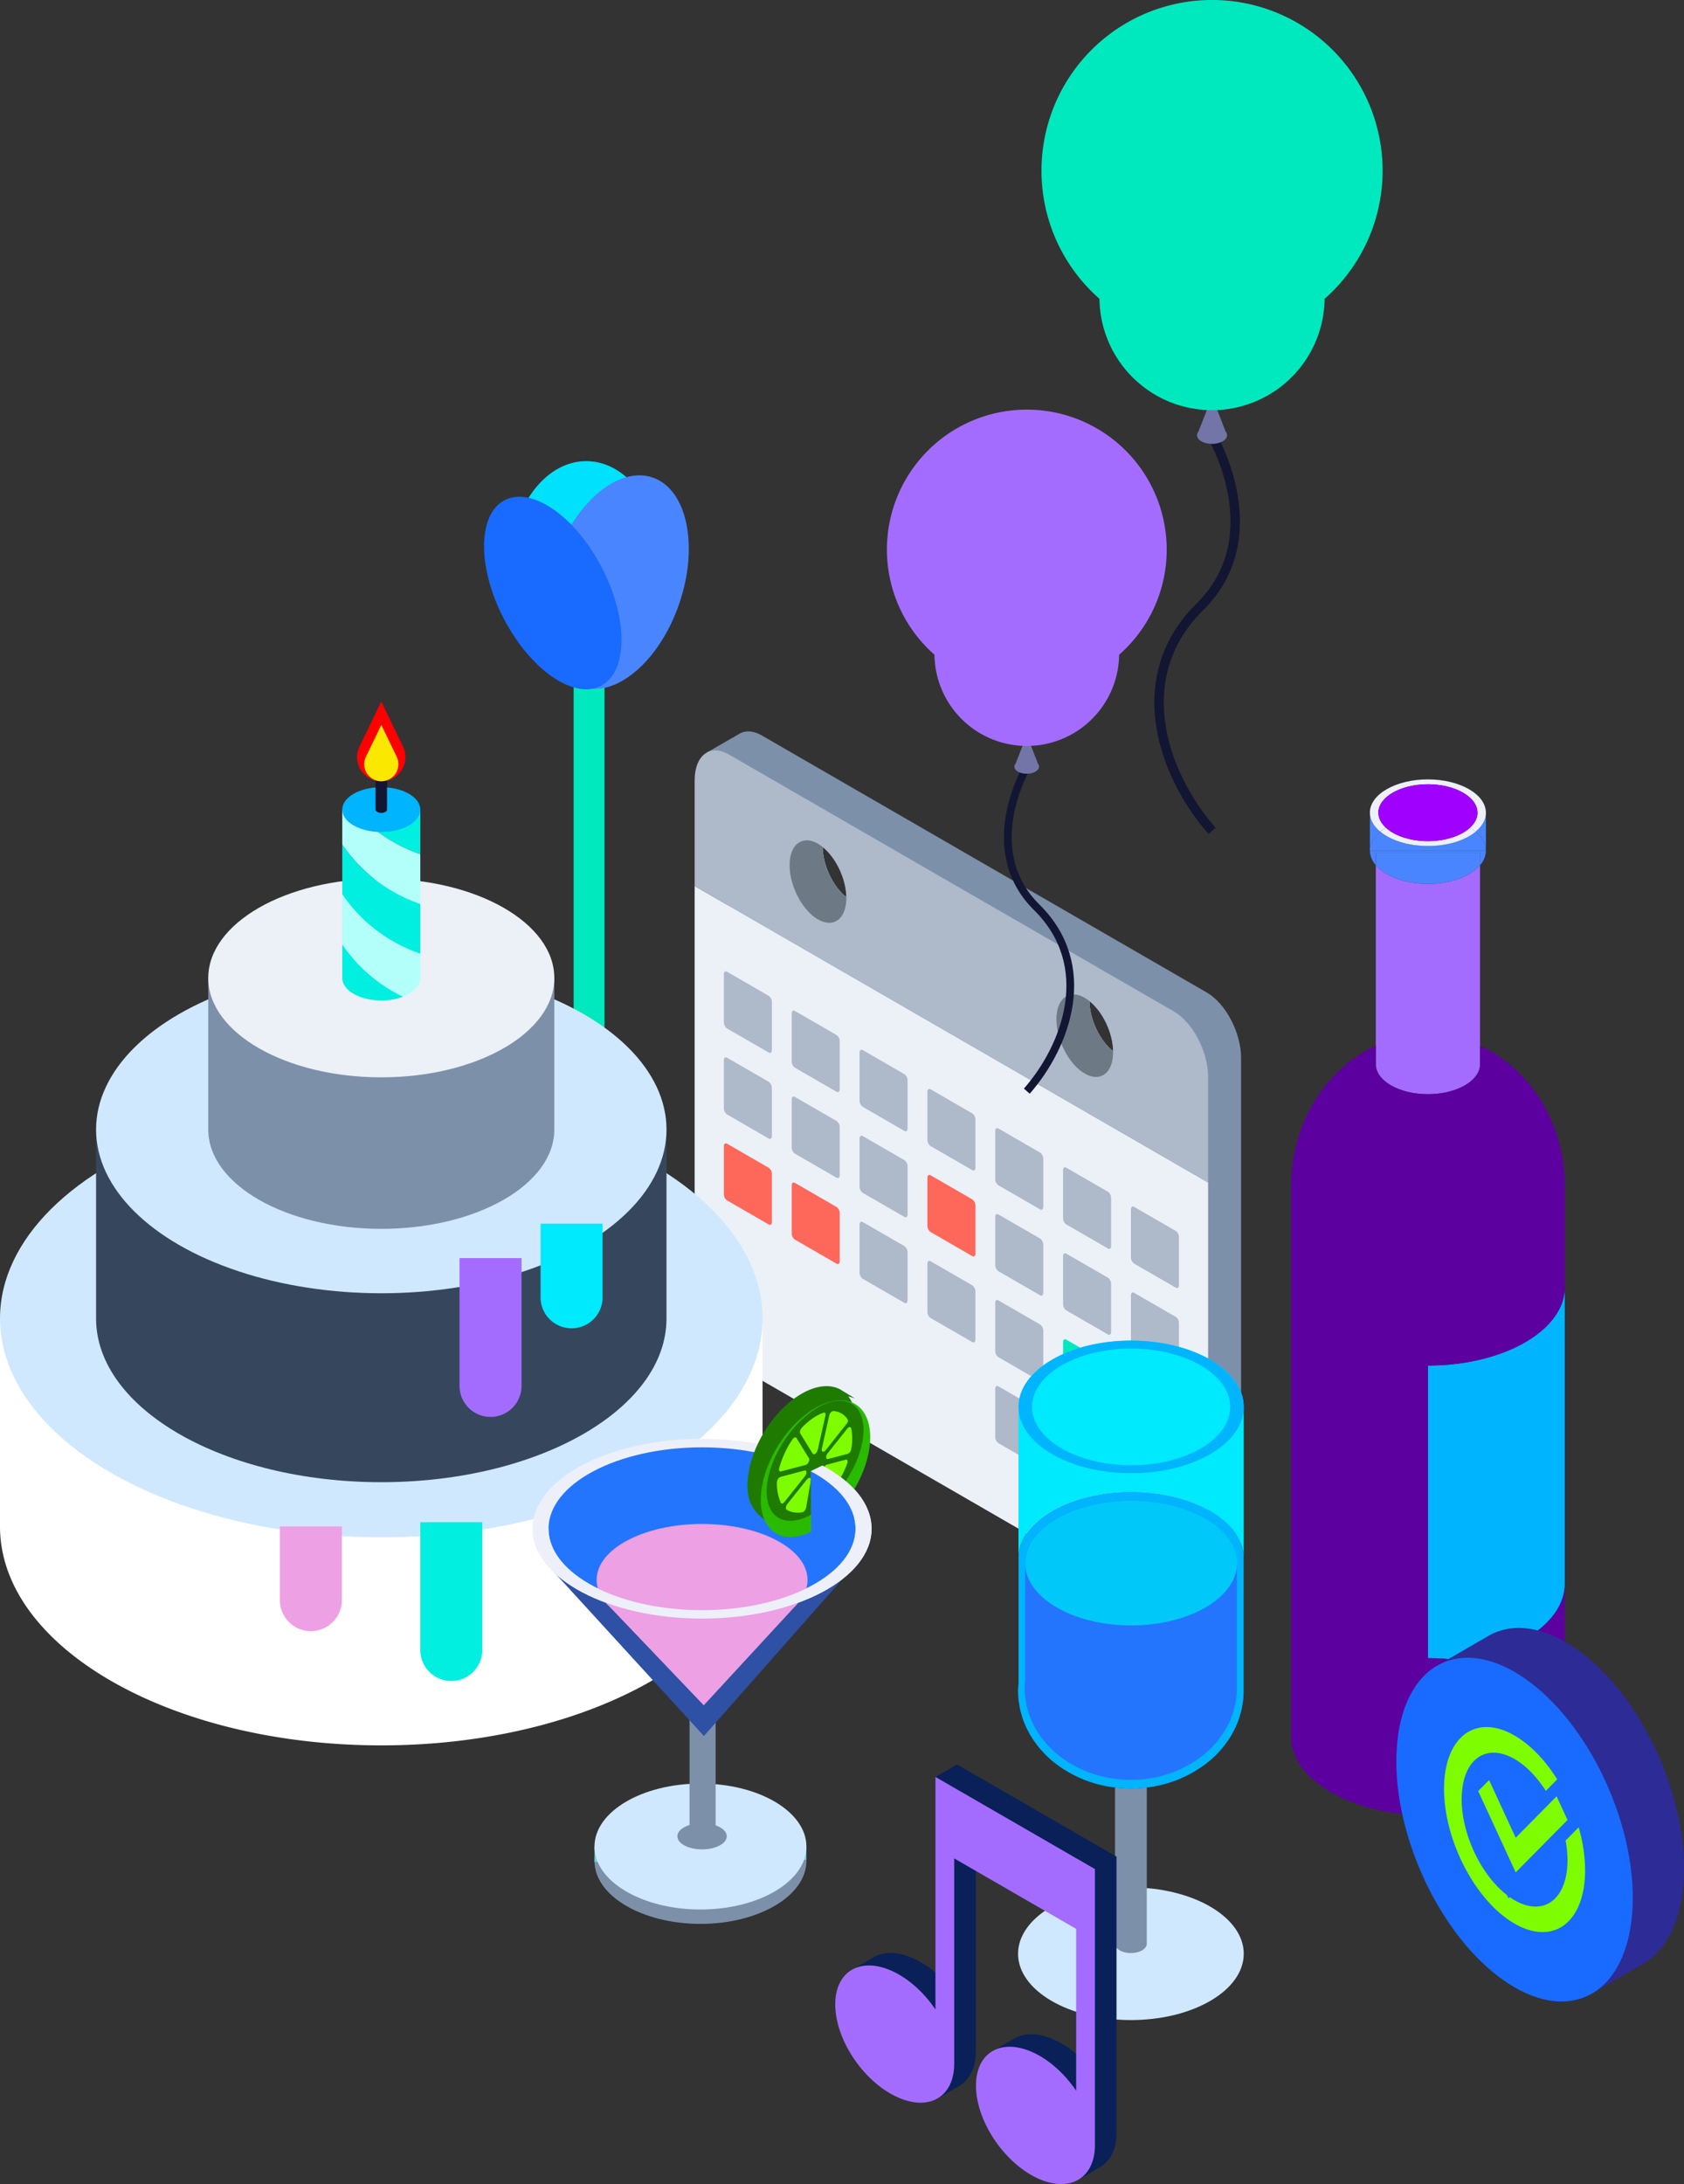 <svg xmlns="http://www.w3.org/2000/svg" viewBox="0 0 1200 1555.69"><rect x="0" y="0" width="1200" height="1555.69" fill="#333333" stroke="none"/><defs><style>.cls-1{fill:#00e9be;}.cls-2{fill:#00e1fe;}.cls-3{fill:#4985fe;}.cls-4{fill:#186bfe;}.cls-5{fill:#7d90aa;}.cls-6{fill:#ecf0f7;}.cls-7{fill:#aeb9ca;}.cls-8{fill:#fe685a;}.cls-9{fill:#edf0f9;}.cls-10{fill:#6d7a85;}.cls-11,.cls-14{fill:none;stroke:#121633;stroke-miterlimit:10;}.cls-11{stroke-width:5.51px;}.cls-12{fill:#7375a8;}.cls-13{fill:#a46cfe;}.cls-14{stroke-width:6.72px;}.cls-15{fill:#a000fe;}.cls-16{fill:#00b4fe;}.cls-17{fill:#5c009f;}.cls-18{fill:#00eafe;}.cls-19{fill:#d0e8fe;}.cls-20{fill:#2475fe;}.cls-21{fill:#00c8f9;}.cls-22{fill:#fff;}.cls-23{fill:#36475d;}.cls-24{fill:#00efe0;}.cls-25{fill:#b3fffa;}.cls-26{fill:#121633;}.cls-27{fill:#fe0000;}.cls-28{fill:#fae800;}.cls-29{fill:#eda0e3;}.cls-30{fill:#6fcfe6;}.cls-31{fill:#2e50a5;}.cls-32{fill:#1e7b00;}.cls-33{fill:#2aba00;}.cls-34{fill:#7efc00;}.cls-35{fill:#fdefb3;}.cls-36{fill:#2d2b95;}.cls-37{fill:#092058;}</style></defs><title>vector</title><g id="Calque_2" data-name="Calque 2"><g id="Layer_1" data-name="Layer 1"><path class="cls-1" d="M430.77,474.37c0-3.47-4.91-6.29-11-6.29s-11,2.82-11,6.29V953.22c0,3.48,4.91,6.29,11,6.29s11-2.81,11-6.29V474.37Z"></path><ellipse class="cls-2" cx="417.74" cy="407.24" rx="55.27" ry="78.78"></ellipse><ellipse class="cls-3" cx="439.59" cy="414.7" rx="78.78" ry="47" transform="translate(-94.85 696.8) rotate(-71.16)"></ellipse><ellipse class="cls-4" cx="393.9" cy="422.44" rx="39.38" ry="74.5" transform="translate(-150.28 228.84) rotate(-27.42)"></ellipse><path class="cls-5" d="M860,707,542.85,523.87c-6.3-3.64-12.07-3.73-16.4-.94h0L503.58,536.1l14.93,10.2v71.28L847.44,807.49h0L518.51,617.58V909.66c0,17.85,11,38.78,24.34,46.51l301.47,174.05,8.68,23.53,22.57-13h0c5.37-2.86,8.81-9.85,8.81-19.85V753.5C884.38,735.65,873.43,714.73,860,707ZM586.2,603.33c9.46,7.53,16.69,22.51,16.89,35.75C593.63,631.55,586.4,616.57,586.2,603.33ZM776.32,713.09c9.45,7.54,16.68,22.51,16.88,35.75C783.75,741.31,776.51,726.33,776.32,713.09Z"></path><path class="cls-6" d="M860.89,1134.44c0,17.85-10.95,26.13-24.34,18.4L519.37,969.71C506,962,495,941.05,495,923.2V631.12L860.89,842.36Z"></path><path class="cls-7" d="M808.17,859.68l29.65,17.12a5.48,5.48,0,0,1,2.28,4.35v34.34c0,1.67-1,2.45-2.28,1.72l-29.65-17.12a5.47,5.47,0,0,1-2.28-4.34V861.4C805.89,859.73,806.92,859,808.17,859.68Z"></path><path class="cls-7" d="M711.48,803.85,741.13,821a5.49,5.49,0,0,1,2.28,4.35v34.35c0,1.67-1,2.44-2.28,1.72l-29.65-17.12a5.48,5.48,0,0,1-2.28-4.35V805.57C709.2,803.91,710.23,803.13,711.48,803.85Z"></path><path class="cls-7" d="M759.82,831.77l29.66,17.12a5.46,5.46,0,0,1,2.27,4.34v34.35c0,1.67-1,2.44-2.27,1.72l-29.66-17.12a5.47,5.47,0,0,1-2.27-4.35V833.49C757.55,831.82,758.57,831,759.82,831.77Z"></path><path class="cls-7" d="M663.13,775.94l29.65,17.12a5.45,5.45,0,0,1,2.28,4.35v34.35c0,1.66-1,2.44-2.28,1.72l-29.65-17.12a5.48,5.48,0,0,1-2.27-4.35V777.66C660.86,776,661.88,775.22,663.13,775.94Z"></path><path class="cls-7" d="M614.79,748l29.65,17.12a5.47,5.47,0,0,1,2.27,4.35v34.34c0,1.67-1,2.45-2.27,1.72l-29.65-17.12a5.47,5.47,0,0,1-2.28-4.34V749.75C612.51,748.08,613.54,747.31,614.79,748Z"></path><path class="cls-7" d="M566.44,720.12l29.65,17.12a5.44,5.44,0,0,1,2.28,4.34v34.35c0,1.67-1,2.44-2.28,1.72l-29.65-17.12a5.47,5.47,0,0,1-2.27-4.35V721.84C564.17,720.17,565.19,719.39,566.44,720.12Z"></path><path class="cls-7" d="M518.1,692.21l29.65,17.11a5.48,5.48,0,0,1,2.27,4.35V748c0,1.67-1,2.44-2.27,1.72L518.1,732.62a5.45,5.45,0,0,1-2.28-4.35V693.93C515.82,692.26,516.84,691.48,518.1,692.21Z"></path><path class="cls-7" d="M808.17,920.91,837.82,938a5.48,5.48,0,0,1,2.28,4.35v34.34c0,1.67-1,2.45-2.28,1.73l-29.65-17.12a5.49,5.49,0,0,1-2.28-4.35V922.63C805.89,921,806.92,920.19,808.17,920.91Z"></path><path class="cls-7" d="M711.48,865.09l29.65,17.12a5.47,5.47,0,0,1,2.28,4.34V920.9c0,1.67-1,2.44-2.28,1.72L711.48,905.5a5.48,5.48,0,0,1-2.28-4.35V866.81C709.2,865.14,710.23,864.36,711.48,865.09Z"></path><path class="cls-7" d="M759.82,893l29.66,17.12a5.47,5.47,0,0,1,2.27,4.35v34.34c0,1.67-1,2.45-2.27,1.72l-29.66-17.12a5.46,5.46,0,0,1-2.27-4.34V894.72C757.55,893.05,758.57,892.28,759.82,893Z"></path><path class="cls-8" d="M663.13,837.17l29.65,17.12a5.46,5.46,0,0,1,2.28,4.35V893c0,1.67-1,2.44-2.28,1.72l-29.65-17.12a5.47,5.47,0,0,1-2.27-4.35V838.89C660.86,837.23,661.88,836.45,663.13,837.17Z"></path><path class="cls-7" d="M614.79,809.26l29.65,17.12a5.47,5.47,0,0,1,2.27,4.35v34.35c0,1.66-1,2.44-2.27,1.72l-29.65-17.12a5.49,5.49,0,0,1-2.28-4.35V811C612.51,809.31,613.54,808.54,614.79,809.26Z"></path><path class="cls-7" d="M566.44,781.35l29.65,17.12a5.45,5.45,0,0,1,2.28,4.35v34.34c0,1.67-1,2.45-2.28,1.72l-29.65-17.12a5.46,5.46,0,0,1-2.27-4.34V783.07C564.17,781.4,565.19,780.63,566.44,781.35Z"></path><path class="cls-7" d="M518.1,753.44l29.65,17.12A5.46,5.46,0,0,1,550,774.9v34.35c0,1.67-1,2.44-2.27,1.72L518.1,793.85a5.45,5.45,0,0,1-2.28-4.35V755.16C515.82,753.49,516.84,752.72,518.1,753.44Z"></path><path class="cls-9" d="M808.17,982.14l29.65,17.12a5.49,5.49,0,0,1,2.28,4.35V1038c0,1.67-1,2.44-2.28,1.72l-29.65-17.12a5.48,5.48,0,0,1-2.28-4.35V983.86C805.89,982.2,806.92,981.42,808.17,982.14Z"></path><path class="cls-7" d="M711.48,926.32l29.65,17.12a5.48,5.48,0,0,1,2.28,4.35v34.34c0,1.67-1,2.45-2.28,1.72l-29.65-17.12a5.47,5.47,0,0,1-2.28-4.34V928C709.2,926.37,710.23,925.6,711.48,926.32Z"></path><path class="cls-1" d="M759.82,954.23l29.66,17.12a5.47,5.47,0,0,1,2.27,4.35v34.35c0,1.66-1,2.44-2.27,1.72l-29.66-17.12a5.48,5.48,0,0,1-2.27-4.35V956C757.55,954.28,758.57,953.51,759.82,954.23Z"></path><path class="cls-7" d="M663.13,898.41l29.65,17.12a5.44,5.44,0,0,1,2.28,4.34v34.35c0,1.67-1,2.44-2.28,1.72l-29.65-17.12a5.47,5.47,0,0,1-2.27-4.35V900.13C660.86,898.46,661.88,897.68,663.13,898.41Z"></path><path class="cls-7" d="M614.79,870.5l29.65,17.11a5.48,5.48,0,0,1,2.27,4.35v34.35c0,1.67-1,2.44-2.27,1.72l-29.65-17.12a5.48,5.48,0,0,1-2.28-4.35V872.22C612.51,870.55,613.54,869.77,614.79,870.5Z"></path><path class="cls-8" d="M566.44,842.58l29.65,17.12a5.45,5.45,0,0,1,2.28,4.35V898.4c0,1.66-1,2.44-2.28,1.72L566.44,883a5.48,5.48,0,0,1-2.27-4.35V844.3C564.17,842.63,565.19,841.86,566.44,842.58Z"></path><path class="cls-8" d="M518.1,814.67l29.65,17.12a5.47,5.47,0,0,1,2.27,4.35v34.34c0,1.67-1,2.45-2.27,1.72L518.1,855.08a5.44,5.44,0,0,1-2.28-4.34V816.39C515.82,814.72,516.84,814,518.1,814.67Z"></path><path class="cls-9" d="M808.17,1043.38l29.65,17.12a5.47,5.47,0,0,1,2.28,4.34v34.35c0,1.67-1,2.44-2.28,1.72l-29.65-17.12a5.48,5.48,0,0,1-2.28-4.35V1045.1C805.89,1043.43,806.92,1042.65,808.17,1043.38Z"></path><path class="cls-7" d="M711.48,987.55l29.65,17.12a5.48,5.48,0,0,1,2.28,4.35v34.35c0,1.66-1,2.44-2.28,1.72L711.48,1028a5.49,5.49,0,0,1-2.28-4.35V989.27C709.2,987.6,710.23,986.83,711.48,987.55Z"></path><path class="cls-9" d="M759.82,1015.46l29.66,17.12a5.48,5.48,0,0,1,2.27,4.35v34.35c0,1.67-1,2.44-2.27,1.72l-29.66-17.12a5.47,5.47,0,0,1-2.27-4.35v-34.35C757.55,1015.52,758.57,1014.74,759.82,1015.46Z"></path><path class="cls-7" d="M495,555.81v75.31L860.89,842.36V767c0-17.85-10.95-38.78-24.34-46.5L519.37,537.41C506,529.68,495,538,495,555.81ZM776.32,713.09c9.45,7.54,16.68,22.51,16.88,35.75C783.75,741.31,776.51,726.33,776.32,713.09ZM586.2,603.33c9.46,7.53,16.69,22.51,16.89,35.75C593.63,631.55,586.4,616.57,586.2,603.33Z"></path><path class="cls-10" d="M773,710.79a28.88,28.88,0,0,1,3.3,2.3c.19,13.24,7.43,28.22,16.88,35.75,0,.19,0,.38,0,.56,0,14.88-9,21.72-20.2,15.28S752.81,741,752.81,726.07,761.86,704.35,773,710.79Z"></path><path class="cls-10" d="M582.9,601a26.14,26.14,0,0,1,3.3,2.3c.2,13.24,7.43,28.22,16.89,35.75,0,.19,0,.38,0,.56,0,14.88-9.05,21.72-20.21,15.28s-20.2-23.73-20.2-38.61S571.74,594.59,582.9,601Z"></path><path class="cls-11" d="M731.69,546.48s-34.76,58.52,7.1,99.85,21.63,98.17-7.1,130.91"></path><path class="cls-12" d="M739.64,544l-7.95-20.4-8,20.4a3.37,3.37,0,0,0-.83,2.12c0,2.78,3.93,5,8.78,5s8.77-2.26,8.77-5A3.36,3.36,0,0,0,739.64,544Z"></path><path class="cls-13" d="M831.38,391.47a99.69,99.69,0,1,0-165.49,74.89,65.8,65.8,0,0,0,131.59,0A99.45,99.45,0,0,0,831.38,391.47Z"></path><path class="cls-14" d="M863.69,310.51s42.37,71.35-8.66,121.73-26.37,119.69,8.66,159.6"></path><path class="cls-12" d="M854,307.43l9.69-24.87,9.69,24.87a4.07,4.07,0,0,1,1,2.59c0,3.39-4.78,6.13-10.69,6.13S853,313.41,853,310A4.08,4.08,0,0,1,854,307.43Z"></path><path class="cls-1" d="M742.15,121.54a121.54,121.54,0,1,1,201.75,91.3,80.22,80.22,0,0,1-160.43,0A121.26,121.26,0,0,1,742.15,121.54Z"></path><path class="cls-13" d="M1017.52,629.62c-16.34,0-30.43-5.46-37.14-13.37V744.9c2.34-1.07,4.73-2,7.16-2.88-2.43.87-4.82,1.81-7.16,2.88v13.17c0,11.77,16.63,21.32,37.14,21.32s37.14-9.55,37.14-21.32V616.25C1048,624.16,1033.87,629.62,1017.52,629.62ZM993.7,740c2.8-.78,5.65-1.41,8.54-1.92C999.35,738.61,996.5,739.24,993.7,740Zm22.27-3.21c.52,0,1,0,1.55,0h0C1017,736.76,1016.49,736.8,1016,736.81Z"></path><path class="cls-3" d="M1054.66,607.62v8.63a16,16,0,0,0,4.2-10.35H976.19a16,16,0,0,0,4.19,10.35v-8.63Z"></path><path class="cls-3" d="M1017.52,629.62c16.35,0,30.44-5.46,37.14-13.37v-8.63H980.38v8.63C987.09,624.16,1001.18,629.62,1017.52,629.62Z"></path><path class="cls-3" d="M1051.48,592.39c4.64,3.84,7.38,8.49,7.38,13.51v-27C1058.86,583.91,1056.12,588.56,1051.48,592.39Z"></path><path class="cls-3" d="M983.56,592.39c-4.64-3.83-7.37-8.48-7.37-13.5v27C976.19,600.88,978.92,596.23,983.56,592.39Z"></path><path class="cls-3" d="M1051.48,592.39c-7.46,6.18-19.88,10.22-34,10.22s-26.5-4-34-10.22c-4.64,3.84-7.37,8.49-7.37,13.51h82.67C1058.86,600.88,1056.12,596.23,1051.48,592.39Z"></path><path class="cls-9" d="M1017.52,558.63c19.5,0,35.3,9.07,35.3,20.26h6c0-13.1-18.51-23.72-41.34-23.72s-41.33,10.62-41.33,23.72h6C982.22,567.7,998,558.63,1017.52,558.63Z"></path><path class="cls-9" d="M1047.47,589.58a33.43,33.43,0,0,1,4,2.81c4.64-3.83,7.38-8.48,7.38-13.5h-6C1052.82,582.82,1050.84,586.48,1047.47,589.58Z"></path><path class="cls-9" d="M983.56,592.39a35.11,35.11,0,0,1,4-2.81c-3.37-3.1-5.35-6.76-5.35-10.69h-6C976.19,583.91,978.92,588.56,983.56,592.39Z"></path><path class="cls-9" d="M1017.52,599.15c-12.65,0-23.71-3.83-29.95-9.57a35.11,35.11,0,0,0-4,2.81c7.46,6.18,19.88,10.22,34,10.22s26.5-4,34-10.22a33.43,33.43,0,0,0-4-2.81C1041.24,595.32,1030.17,599.15,1017.52,599.15Z"></path><path class="cls-15" d="M1017.52,558.63c-19.49,0-35.3,9.07-35.3,20.26,0,3.93,2,7.59,5.35,10.69,6.24,5.74,17.3,9.57,29.95,9.57s23.72-3.83,30-9.57c3.37-3.1,5.35-6.76,5.35-10.69C1052.82,567.7,1037,558.63,1017.52,558.63Z"></path><path class="cls-16" d="M1017.52,972.7v208.46a167.51,167.51,0,0,1,22,1.45c43.26-5.73,75.52-28,75.52-54.53V916.72C1115.07,947.64,1071.39,972.7,1017.52,972.7Z"></path><path class="cls-17" d="M1054.66,744.9v13.17c0,11.77-16.63,21.32-37.14,21.32s-37.14-9.55-37.14-21.32V744.9C944.94,761.12,920,799.83,920,845v392.11c0,30.91,43.67,56,97.54,56s97.55-25.07,97.55-56V1128.08c0,26.57-32.26,48.8-75.52,54.53a167.51,167.51,0,0,0-22-1.45V972.7c53.87,0,97.55-25.06,97.55-56V845C1115.07,799.83,1090.11,761.12,1054.66,744.9Z"></path><path class="cls-18" d="M806,954.92c-44.31,0-80.24,21.15-80.24,47.23V1109.9c0-26.08,35.93-47.23,80.24-47.23s80.25,21.15,80.25,47.23V1002.15C886.29,976.07,850.36,954.92,806,954.92Z"></path><ellipse class="cls-19" cx="805.87" cy="1391.68" rx="80.41" ry="47.23"></ellipse><ellipse class="cls-16" cx="806.04" cy="1002.15" rx="80.24" ry="47.23"></ellipse><path class="cls-5" d="M794.56,1273.22v111.31h0c0,3.67,5.06,6.65,11.31,6.65s11.32-3,11.32-6.65V1273.22a83.52,83.52,0,0,1-22.63,0Z"></path><path class="cls-16" d="M882.68,1095.86c-9.77-18.49-38.32-32.1-72.51-33.12-1.36,0-2.74-.07-4.13-.07a129.76,129.76,0,0,0-31.23,3.72c-2.4.59-4.74,1.26-7,2q-1.71.56-3.36,1.14a91.8,91.8,0,0,0-12.35,5.43c-1,.51-1.88,1-2.79,1.57q-2.71,1.6-5.18,3.35c-.81.58-1.61,1.18-2.38,1.79-10,7.88-15.94,17.66-15.94,28.25v88.87c-.18,1.93-.34,3.86-.34,5.82a61,61,0,0,0,.4,6.8c.08.77.25,1.52.37,2.29.22,1.45.44,2.9.76,4.32.21.91.49,1.8.74,2.7.33,1.23.67,2.45,1.08,3.65.34,1,.73,1.93,1.12,2.89s.86,2.15,1.35,3.2,1,2,1.51,3,1,1.87,1.56,2.78,1.26,2.06,1.94,3.07c.53.79,1.08,1.56,1.64,2.33.79,1.07,1.59,2.13,2.44,3.15.52.63,1.06,1.23,1.59,1.84,1,1.11,2,2.21,3,3.27.42.42.86.82,1.3,1.23,1.24,1.18,2.5,2.35,3.83,3.46l.52.4a85.94,85.94,0,0,0,43.9,18.27,83.52,83.52,0,0,0,22.63,0,85.94,85.94,0,0,0,43.9-18.27c.17-.14.35-.26.51-.4,1.34-1.11,2.6-2.28,3.84-3.46.43-.41.88-.81,1.3-1.23,1.06-1.06,2.06-2.16,3-3.27.54-.61,1.08-1.21,1.59-1.84.85-1,1.66-2.08,2.44-3.15.57-.77,1.12-1.54,1.65-2.33.67-1,1.32-2,1.94-3.07s1.06-1.84,1.55-2.78,1-2,1.51-3,.93-2.13,1.36-3.2.78-1.91,1.11-2.89c.41-1.2.75-2.42,1.09-3.65.25-.9.53-1.79.74-2.7.32-1.42.54-2.87.76-4.32.11-.77.28-1.52.37-2.29a61,61,0,0,0,.4-6.8V1109.9A29.9,29.9,0,0,0,882.68,1095.86Z"></path><ellipse class="cls-18" cx="806.04" cy="1002.15" rx="70.59" ry="41.55"></ellipse><path class="cls-20" d="M806,1068.88c-41.71,0-75.52,19.91-75.52,44.46V1197c-.18,1.82-.33,3.63-.33,5.48a56.4,56.4,0,0,0,.38,6.4c.08.73.24,1.43.35,2.15.2,1.37.41,2.73.72,4.07.19.86.45,1.7.69,2.54.32,1.16.63,2.31,1,3.44.32.92.69,1.82,1,2.72s.82,2,1.28,3,.92,1.88,1.42,2.81.95,1.75,1.46,2.61,1.19,1.94,1.83,2.89c.49.74,1,1.47,1.54,2.2.74,1,1.5,2,2.3,3,.48.59,1,1.16,1.5,1.73.93,1,1.87,2.08,2.86,3.08.4.39.82.77,1.23,1.16,1.17,1.11,2.35,2.21,3.61,3.25.15.13.32.25.48.38a81,81,0,0,0,41.32,17.2h0a79.13,79.13,0,0,0,21.3,0h0a81,81,0,0,0,41.33-17.2c.15-.13.32-.25.48-.38,1.26-1,2.44-2.14,3.61-3.25.41-.39.83-.77,1.22-1.16,1-1,1.94-2,2.87-3.08.5-.57,1-1.14,1.5-1.73.8-1,1.55-2,2.29-3,.53-.73,1-1.46,1.55-2.2.64-.95,1.25-1.91,1.83-2.89s1-1.73,1.46-2.61,1-1.86,1.42-2.81.87-2,1.28-3,.73-1.8,1-2.72c.39-1.13.71-2.28,1-3.44.23-.84.5-1.68.69-2.54.3-1.34.51-2.7.72-4.07.11-.72.26-1.42.35-2.15a58.82,58.82,0,0,0,.37-6.4v-89.12C881.56,1088.79,847.75,1068.88,806,1068.88Z"></path><ellipse class="cls-21" cx="806.03" cy="1113.34" rx="75.53" ry="44.46"></ellipse><path class="cls-22" d="M356.51,939.15a467.33,467.33,0,0,0-169.62,0H0v148.16c0,86.12,121.64,155.93,271.7,155.93s271.7-69.81,271.7-155.93V939.15Z"></path><ellipse class="cls-19" cx="271.7" cy="939.15" rx="271.7" ry="155.92"></ellipse><path class="cls-23" d="M68.46,804.56V939.15c0,64.41,91,116.63,203.24,116.63s203.24-52.22,203.24-116.63V804.56Z"></path><ellipse class="cls-19" cx="271.7" cy="804.56" rx="203.24" ry="116.64"></ellipse><path class="cls-5" d="M148.4,696.64V804.56c0,39.08,55.2,70.76,123.3,70.76S395,843.64,395,804.56V696.64Z"></path><ellipse class="cls-6" cx="271.7" cy="696.64" rx="123.3" ry="70.76"></ellipse><path class="cls-24" d="M299.51,608.48V576.69H252.09A111.18,111.18,0,0,0,299.51,608.48Z"></path><path class="cls-25" d="M299.51,644v-35.5a111.18,111.18,0,0,1-47.42-31.79h-8.2v24.89C254.52,617.17,271.82,634.19,299.51,644Z"></path><path class="cls-24" d="M243.89,672.58v24.06c0,8.81,12.45,16,27.81,16a43.47,43.47,0,0,0,15.54-2.72A109.63,109.63,0,0,1,243.89,672.58Z"></path><path class="cls-24" d="M243.89,601.58v35.5c10.63,15.59,27.93,32.61,55.62,42.4V644C271.82,634.19,254.52,617.17,243.89,601.58Z"></path><path class="cls-25" d="M243.89,637.08v35.5a109.63,109.63,0,0,0,43.35,37.3c7.4-2.87,12.27-7.73,12.27-13.24V679.48C271.82,669.69,254.52,652.67,243.89,637.08Z"></path><ellipse class="cls-16" cx="271.7" cy="576.69" rx="27.81" ry="15.96"></ellipse><path class="cls-26" d="M271.7,545.48c-2.26,0-4.1,1-4.1,2.35v28.86c0,1.3,1.84,2.36,4.1,2.36s4.1-1.06,4.1-2.36V547.83C275.8,546.53,274,545.48,271.7,545.48Z"></path><path class="cls-27" d="M287.28,531.94h0L271.7,499.68l-15.61,32.26h0a17.23,17.23,0,1,0,31.17,0Z"></path><path class="cls-28" d="M282.71,539.14h0l-11-22.78-11,22.78h0a12.16,12.16,0,1,0,22,0Z"></path><path class="cls-29" d="M199.44,1087.31v52a22.09,22.09,0,1,0,44.17,0v-52Z"></path><path class="cls-24" d="M299.51,1084.25v90.58a22.09,22.09,0,1,0,44.17,0v-90.58Z"></path><path class="cls-18" d="M385.21,871.62v52a22.09,22.09,0,1,0,44.17,0v-52Z"></path><path class="cls-13" d="M327.46,896.15v90.57a22.09,22.09,0,1,0,44.17,0V896.15Z"></path><ellipse class="cls-5" cx="499.13" cy="1325.54" rx="75.51" ry="44.85"></ellipse><rect class="cls-30" x="423.62" y="1315.3" width="32.84" height="10.95"></rect><rect class="cls-30" x="541.79" y="1315.3" width="32.84" height="9.45"></rect><ellipse class="cls-19" cx="499.13" cy="1315.3" rx="75.51" ry="44.85"></ellipse><path class="cls-5" d="M517.88,1308c0,5.16-7.88,9.33-17.6,9.33s-17.6-4.17-17.6-9.33,7.88-9.32,17.6-9.32S517.88,1302.84,517.88,1308Z"></path><rect class="cls-5" x="491.37" y="1218.5" width="18.59" height="97.14"></rect><polygon class="cls-31" points="387.58 1111.94 501.61 1236.57 615.63 1107.39 387.58 1111.94"></polygon><ellipse class="cls-9" cx="500.28" cy="1088.92" rx="120.78" ry="64"></ellipse><ellipse class="cls-20" cx="500.28" cy="1088.92" rx="109.4" ry="57.97"></ellipse><path class="cls-32" d="M609.62,1007.86a27.13,27.13,0,0,0-5.15-13.23l4.69,1.41-9.06-5.49c-.45-.3-.91-.58-1.39-.84h0c-8.32-4.52-20.31-2.6-32.85,6.58-21.16,15.48-35.86,45.78-32.84,67.66,1.1,8,5.52,15.16,16.28,21.58,8.75,5.22,14-.15,27.5-10C597.94,1060,612.64,1029.74,609.62,1007.86Z"></path><ellipse class="cls-33" cx="579.34" cy="1040.87" rx="53.9" ry="31.21" transform="matrix(0.53, -0.85, 0.85, 0.53, -610.67, 986.91)"></ellipse><path class="cls-32" d="M584.53,1074.65c19-14.23,32.65-41.06,30.59-59.92s-19.09-22.62-38-8.39-32.65,41.06-30.59,59.93S565.57,1088.88,584.53,1074.65Z"></path><path class="cls-34" d="M560.5,1075.32c2.89,2,7.41,2.56,11.32,1.85,1.06-.2,2.24-1.61,2.57-3.1l3.38-19.29c.51-2.28-1.23-2.9-2.76-1l-14,17.57C559.91,1072.79,559.64,1074.74,560.5,1075.32Z"></path><path class="cls-35" d="M580.67,1054l-2.13,17.92c-.37,1.64.45,2.59,1.69,1.93,3.75-2,5.56-4.38,9.26-8.3,1.11-1.18,1.63-3,1.07-3.94l-6.32-10.25C583.43,1050.06,581.18,1051.73,580.67,1054Z"></path><path class="cls-34" d="M590.11,1039.27l13.94-3.68a4.31,4.31,0,0,0,2.48-3.26,37.6,37.6,0,0,0,0-14.92c-.29-1.29-1.68-1.16-2.81.26l-14,17.57C588.25,1037.16,588.46,1039.7,590.11,1039.27Z"></path><path class="cls-34" d="M588.37,1033,603,1014.51c1.11-1.39,1.74-2.15.79-3.77a12.42,12.42,0,0,0-10.08-5.61c-1.08,0-2.45,1.48-2.82,3.12L585.61,1032C585.1,1034.25,586.84,1034.87,588.37,1033Z"></path><path class="cls-34" d="M586.92,1048l6.33,10.26c.55.9,1.91.41,2.87-1a70.16,70.16,0,0,0,7.62-14.86c.62-1.67.07-2.95-1.12-2.64l-13.41,3.54C587.56,1043.71,586.12,1046.69,586.92,1048Z"></path><path class="cls-34" d="M573.27,1047.48,556.14,1052a4.35,4.35,0,0,0-2.52,3.64,33.77,33.77,0,0,0,2.73,14.69c.43,1,1.68.75,2.7-.53l14.55-18.29C575.13,1049.59,574.92,1047.05,573.27,1047.48Z"></path><path class="cls-34" d="M582.72,1032.73l5.48-24.45c.34-1.5-.32-2.42-1.41-2-5,1.72-10.38,5.36-15.47,10.76-1.12,1.18-1.64,3-1.08,4l8.9,14.44C580,1036.69,582.2,1035,582.72,1032.73Z"></path><path class="cls-34" d="M576.46,1038.75l-8.91-14.44c-.55-.9-1.91-.41-2.88,1a69.17,69.17,0,0,0-9.43,20.54c-.4,1.51.16,2.55,1.24,2.27l17.69-4.67C575.82,1043,577.27,1040.06,576.46,1038.75Z"></path><path class="cls-20" d="M578.1,1101.42l-.46-53.49s26.91,10.53,31.33,32.72Z"></path><polygon class="cls-29" points="431.82 1141.77 501.49 1214.71 567.81 1142.84 431.82 1141.77"></polygon><path class="cls-29" d="M575.43,1125.35c0,22-33.65,39.82-75.15,39.82s-75.14-17.83-75.14-39.82,33.64-39.82,75.14-39.82S575.43,1103.36,575.43,1125.35Z"></path><path class="cls-9" d="M586.06,1043.86l-8.43,4.07c19.8,10.49,32,25,32,41,0,32-49,58-109.4,58s-109.39-26-109.39-58H379.5c0,35.35,54.07,64,120.78,64s120.79-28.65,120.79-64C621.07,1071.35,607.7,1055.43,586.06,1043.86Z"></path><path class="cls-36" d="M1200,1330.74c0-62-37.72-134.1-84.24-161-21-12.12-40.2-13-55-4.54h0l-.1.06a1,1,0,0,0-.17.1l-35.78,20.71,9.51,20.39a124.31,124.31,0,0,0-2.76,27c0,62,37.72,134.1,84.25,161a89.55,89.55,0,0,0,8,4.11l10.12,21.73,36.3-21h0C1188.42,1389.18,1200,1365.11,1200,1330.74Z"></path><ellipse class="cls-4" cx="1079.27" cy="1303.22" rx="73.17" ry="129.33" transform="translate(-424.11 526.64) rotate(-23.05)"></ellipse><path class="cls-34" d="M1124.94,1301.61l-9.32,9.43a77.91,77.91,0,0,1,1.36,14c0,27.77-16.89,40.53-37.72,28.51-1.15-.67-2.3-1.43-3.43-2.22l-.89.91-1.12-2.42c-18.24-14.06-32.27-43-32.27-68.33,0-.5,0-1,.06-1.45.28-12.69,4.16-22.08,10.37-27.18,6.87-5.65,16.54-6.08,27.28.12,8.36,4.82,16,12.93,22.3,22.67l8.11-8.2c-8.45-13.44-19-24.61-30.41-31.21-13.81-8-26.32-7.77-35.4-1-6,4.49-10.53,11.88-12.92,21.67a72.81,72.81,0,0,0-1.94,17.32c0,37,22.5,80,50.26,96s50.27-1,50.27-38A111.79,111.79,0,0,0,1124.94,1301.61Z"></path><polygon class="cls-34" points="1080.07 1309.02 1061.11 1267.95 1053.34 1275.81 1072.3 1316.88 1080.07 1333.73 1087.85 1325.86 1116.98 1296.39 1109.2 1279.55 1080.07 1309.02"></polygon><path class="cls-37" d="M795.61,1518.38V1322.49L682,1256.88l-15.39,8.86,3.57,142.67a67.09,67.09,0,0,0-21.93-14.5c-10.67-4.09-20-3.47-26.64.83h0l-14.14,8.12,4.25,6.43a42.08,42.08,0,0,0-.86,14.58c2.61,25.48,23.59,53.37,46.85,62.3a44.65,44.65,0,0,0,6,1.83l4.43,6.73,14.75-8.52h0c7.73-4.14,12.43-12.8,12.48-24.7h0V1324.76l49.22,18.55,27.18,15.7.45,109c-7.08-7.22-15.23-13-23.68-16.23-10.7-4.1-20-3.47-26.71.87h0l-14.88,8.54,4.8,7.12a42.79,42.79,0,0,0-.6,13.43c2.61,25.48,23.59,53.37,46.85,62.3a44.23,44.23,0,0,0,6,1.84l4.49,6.66,14.62-8.44h0C791.06,1539.87,795.83,1530.82,795.61,1518.38Z"></path><path class="cls-13" d="M780.23,1527.25v-195.9l-13.37-7.72h0l-100.27-57.89v50.31h0v115.29c-8.74-12.9-20.89-23.63-33.74-28.56-23.27-8.93-40,4.49-37.4,30S619,1486.1,642.3,1495c21.59,8.29,37.55-2.68,37.65-24.67h0V1323.76l86.9,50.18v115.28c-8.74-12.89-20.89-23.61-33.73-28.54-23.27-8.93-40,4.48-37.4,30s23.58,53.36,46.85,62.29C764.5,1561.35,780.62,1549.91,780.23,1527.25Z"></path></g></g></svg>